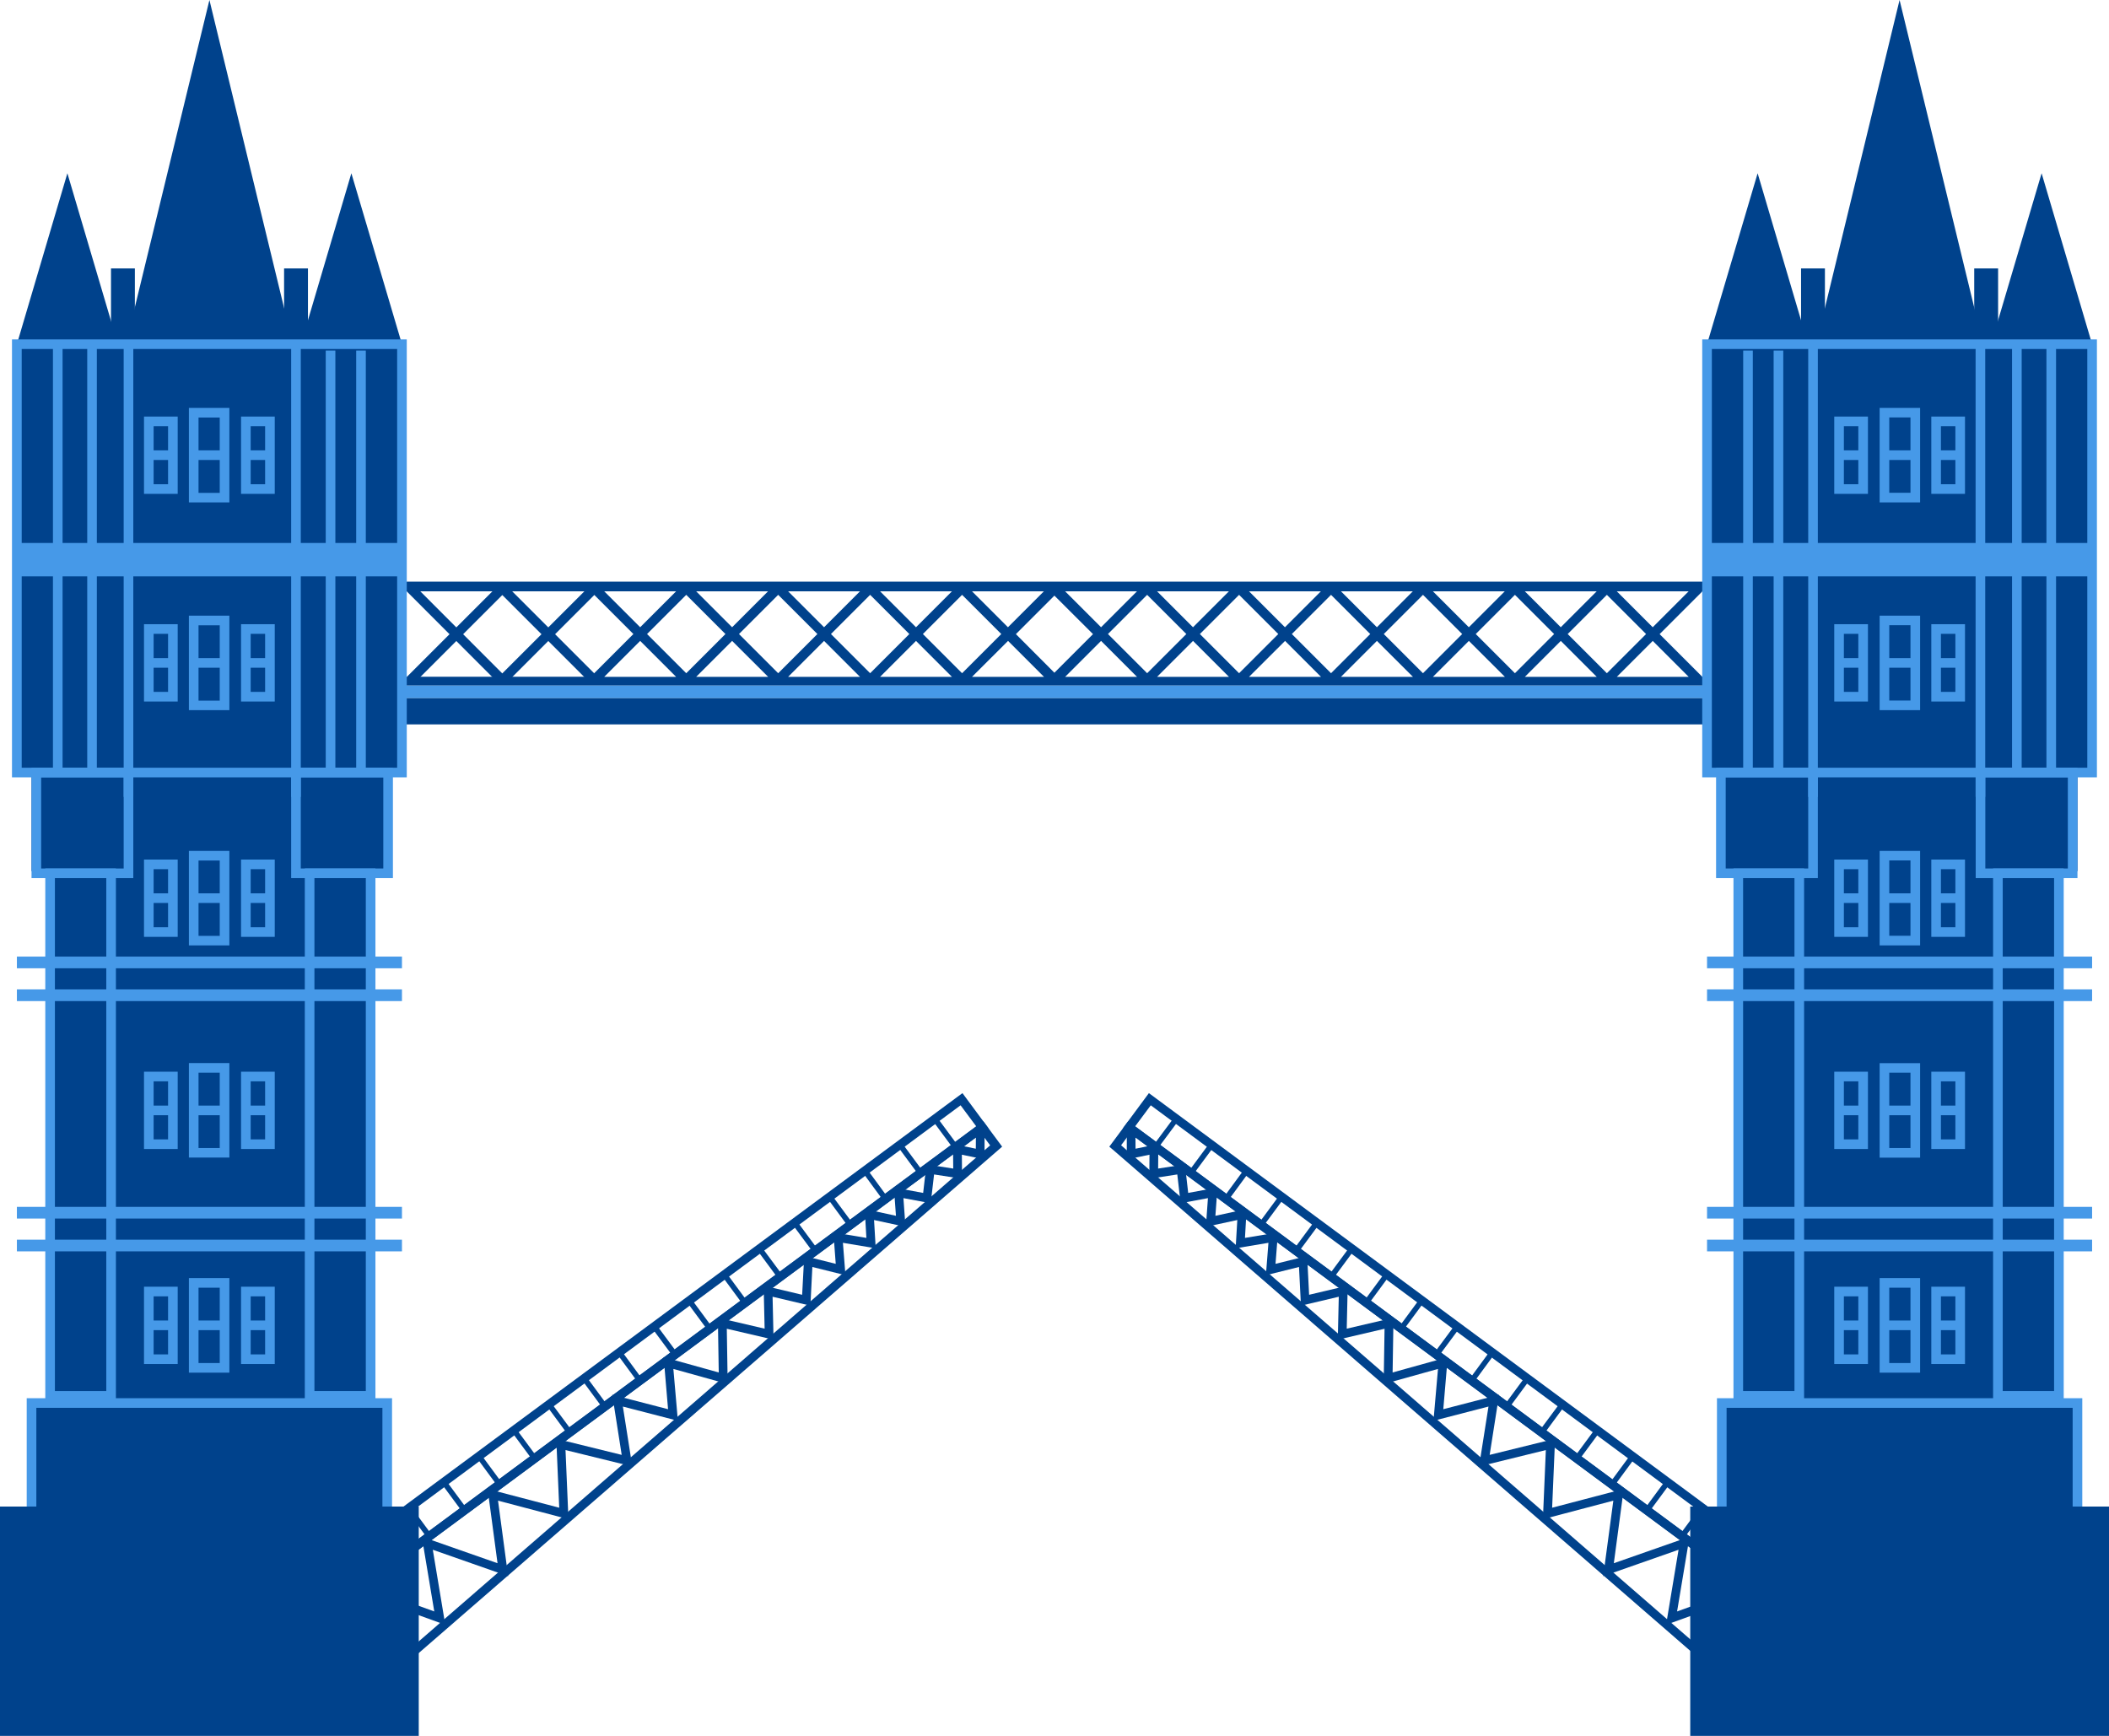 <?xml version="1.0" encoding="UTF-8"?> <svg xmlns="http://www.w3.org/2000/svg" id="_Слой_2" data-name="Слой 2" viewBox="0 0 214.7 176.73"><defs><style> .cls-1 { fill: #00428c; } .cls-2 { fill: #4699e8; } </style></defs><g id="Layer_1" data-name="Layer 1"><g><path class="cls-1" d="M111.62,59.22H37.24v10.67h3.18v-.09H174.27v.09h3.18v-10.67H111.62Zm60.29,.98l-3.66,3.66-3.66-3.66h7.33Zm-9.36,0l-3.66,3.66-3.66-3.66h7.33Zm-9.36,0l-3.66,3.66-3.66-3.66h7.33Zm-9.36,0l-3.66,3.66-3.66-3.66h7.33Zm-9.36,0l-3.66,3.66-3.66-3.66h7.33Zm-9.36,0l-3.66,3.66-3.66-3.66h7.33Zm-13.49,0h4.13l-3.66,3.66-3.66-3.66h3.19Zm-.35,4.36l-3.93,3.93-3.92-3.93,3.92-3.92,3.93,3.92Zm-8.54-4.36h3.54l-3.66,3.66-3.66-3.66h3.79Zm-5.82,0l-3.66,3.66-3.66-3.66h7.33Zm-9.36,0l-3.66,3.66-3.66-3.66h7.33Zm-9.36,0l-3.66,3.66-3.66-3.66h7.33Zm-9.36,0l-3.66,3.66-3.66-3.66h7.33Zm-30.61,8.71v-8.71h21.95l-.02,.02,4.33,4.33-4.33,4.33,.02,.02h-21.95Zm23.29,0l3.66-3.66,3.66,3.66h-7.33Zm4.36-4.36l3.99-3.99,3.99,3.99-3.99,3.99-3.99-3.99Zm5,4.36l3.66-3.66,3.67,3.66h-7.33Zm4.36-4.36l3.99-3.99,3.99,3.99-3.99,3.99-3.99-3.99Zm5,4.36l3.66-3.66,3.66,3.66h-7.33Zm4.36-4.36l3.99-3.99,3.99,3.99-3.99,3.99-3.99-3.99Zm5,4.36l3.66-3.66,3.66,3.66h-7.33Zm4.36-4.36l3.99-3.99,3.99,3.99-3.99,3.99-3.99-3.99Zm8.79,4.36h-3.79l3.67-3.66,3.66,3.66h-3.54Zm8.89,0h-3.2l3.66-3.66,3.66,3.66h-4.13Zm1.16-4.36l3.99-3.99,3.99,3.99-3.99,3.99-3.99-3.99Zm5,4.36l3.66-3.66,3.66,3.66h-7.33Zm4.36-4.36l3.99-3.99,3.99,3.99-3.99,3.99-3.99-3.99Zm5,4.36l3.67-3.66,3.66,3.66h-7.33Zm4.36-4.36l3.99-3.99,3.99,3.99-3.99,3.99-3.99-3.99Zm5,4.36l3.66-3.66,3.67,3.66h-7.33Zm4.36-4.36l3.99-3.99,3.99,3.99-3.99,3.99-3.99-3.99Zm5,4.36l3.66-3.66,3.67,3.66h-7.33Zm4.36-4.36l3.99-3.99,3.99,3.99-3.99,3.99-3.99-3.99Zm5,4.36l3.66-3.66,3.66,3.66h-7.33Zm4.36-4.36l3.99-3.99,3.99,3.99-3.99,3.99-3.99-3.99Zm5,4.36l3.66-3.66,3.66,3.66h-7.33Zm11.9,0h-3.23l.02-.02-4.33-4.33,4.33-4.33-.02-.02h3.23v8.71Z"></path><polygon class="cls-2" points="111.62 69.8 102.73 69.8 40.43 69.8 40.43 69.9 40.43 70.44 40.43 71.08 102.73 71.08 111.62 71.08 174.27 71.08 174.27 70.44 174.27 69.9 174.27 69.8 111.62 69.8"></polygon><polygon class="cls-1" points="174.27 70.44 174.27 71.08 104.47 71.08 102.73 71.08 102.67 71.08 101.53 71.08 31.48 71.08 31.48 70.44 28.78 70.44 28.78 73.75 101.53 73.75 102.67 73.75 102.73 73.75 104.47 73.75 176.97 73.75 176.97 70.44 174.27 70.44"></polygon><rect class="cls-2" x="5.39" y="35.04" width=".98" height="43.61"></rect><rect class="cls-2" x="208.33" y="35.04" width=".98" height="43.61"></rect><rect class="cls-1" x="175.28" y="77.42" width="36.21" height="11.27"></rect><rect class="cls-1" x="173.78" y="35.04" width="39.2" height="43.61"></rect><rect class="cls-1" x="176.97" y="85.51" width="32.83" height="59.29"></rect><polygon class="cls-1" points="207.84 17.64 202.69 35.04 207.84 35.04 212.98 35.04 207.84 17.64"></polygon><polygon class="cls-1" points="193.38 0 184.57 36.34 193.38 36.34 202.2 36.34 193.38 0"></polygon><polygon class="cls-1" points="178.93 17.64 173.78 35.04 178.93 35.04 184.07 35.04 178.93 17.64"></polygon><rect class="cls-1" x="200.98" y="27.33" width="2.43" height="8.03"></rect><rect class="cls-1" x="183.35" y="27.33" width="2.43" height="8.03"></rect><rect class="cls-2" x="173.78" y="97.39" width="39.2" height="1.19"></rect><rect class="cls-2" x="173.78" y="100.73" width="39.2" height="1.19"></rect><rect class="cls-2" x="173.78" y="122.87" width="39.2" height="1.19"></rect><rect class="cls-2" x="173.78" y="126.21" width="39.2" height="1.19"></rect><path class="cls-2" d="M185.06,89.4h-10.36v-11.24h10.36v11.24Zm-9.38-.98h8.4v-9.28h-8.4v9.28Z"></path><path class="cls-2" d="M183.66,142.6h-7.19v-54.18h7.19v54.18Zm-6.21-.98h5.23v-52.22h-5.23v52.22Z"></path><path class="cls-2" d="M211.49,89.4h-10.36v-11.24h10.36v11.24Zm-9.38-.98h8.4v-9.28h-8.4v9.28Z"></path><path class="cls-2" d="M210.09,142.6h-7.19v-54.18h7.19v54.18Zm-6.21-.98h5.23v-52.22h-5.23v52.22Z"></path><path class="cls-2" d="M213.47,79.14h-40.18V34.55h40.18v44.59Zm-39.2-.98h38.22V35.53h-38.22v42.63Z"></path><g><g><path class="cls-2" d="M190.16,95.38h-3.43v-7.87h3.43v7.87Zm-2.45-.98h1.47v-5.91h-1.47v5.91Z"></path><rect class="cls-2" x="187.22" y="90.95" width="2.45" height=".98"></rect></g><g><path class="cls-2" d="M200.04,95.38h-3.43v-7.87h3.43v7.87Zm-2.45-.98h1.47v-5.91h-1.47v5.91Z"></path><rect class="cls-2" x="197.1" y="90.95" width="2.45" height=".98"></rect></g><g><path class="cls-2" d="M195.47,96.25h-4.12v-9.62h4.12v9.62Zm-3.14-.98h2.16v-7.67h-2.16v7.67Z"></path><rect class="cls-2" x="191.84" y="90.95" width="3.14" height=".98"></rect></g></g><g><g><path class="cls-2" d="M190.16,50.28h-3.43v-7.87h3.43v7.87Zm-2.45-.98h1.47v-5.91h-1.47v5.91Z"></path><rect class="cls-2" x="187.22" y="45.85" width="2.45" height=".98"></rect></g><g><path class="cls-2" d="M200.04,50.28h-3.43v-7.87h3.43v7.87Zm-2.45-.98h1.47v-5.91h-1.47v5.91Z"></path><rect class="cls-2" x="197.1" y="45.85" width="2.45" height=".98"></rect></g><g><path class="cls-2" d="M195.47,51.15h-4.12v-9.62h4.12v9.62Zm-3.14-.98h2.16v-7.67h-2.16v7.67Z"></path><rect class="cls-2" x="191.84" y="45.85" width="3.14" height=".98"></rect></g></g><g><g><path class="cls-2" d="M190.16,71.42h-3.43v-7.87h3.43v7.87Zm-2.45-.98h1.47v-5.91h-1.47v5.91Z"></path><rect class="cls-2" x="187.22" y="67" width="2.45" height=".98"></rect></g><g><path class="cls-2" d="M200.04,71.42h-3.43v-7.87h3.43v7.87Zm-2.45-.98h1.47v-5.91h-1.47v5.91Z"></path><rect class="cls-2" x="197.1" y="67" width="2.45" height=".98"></rect></g><g><path class="cls-2" d="M195.47,72.3h-4.12v-9.62h4.12v9.62Zm-3.14-.98h2.16v-7.67h-2.16v7.67Z"></path><rect class="cls-2" x="191.84" y="67" width="3.14" height=".98"></rect></g></g><g><g><path class="cls-2" d="M190.16,116.98h-3.43v-7.87h3.43v7.87Zm-2.45-.98h1.47v-5.91h-1.47v5.91Z"></path><rect class="cls-2" x="187.22" y="112.56" width="2.45" height=".98"></rect></g><g><path class="cls-2" d="M200.04,116.98h-3.43v-7.87h3.43v7.87Zm-2.45-.98h1.47v-5.91h-1.47v5.91Z"></path><rect class="cls-2" x="197.1" y="112.56" width="2.45" height=".98"></rect></g><g><path class="cls-2" d="M195.47,117.86h-4.12v-9.62h4.12v9.62Zm-3.14-.98h2.16v-7.67h-2.16v7.67Z"></path><rect class="cls-2" x="191.84" y="112.56" width="3.14" height=".98"></rect></g></g><g><g><path class="cls-2" d="M190.16,138.87h-3.43v-7.87h3.43v7.87Zm-2.45-.98h1.47v-5.91h-1.47v5.91Z"></path><rect class="cls-2" x="187.22" y="134.44" width="2.45" height=".98"></rect></g><g><path class="cls-2" d="M200.04,138.87h-3.43v-7.87h3.43v7.87Zm-2.45-.98h1.47v-5.91h-1.47v5.91Z"></path><rect class="cls-2" x="197.1" y="134.44" width="2.45" height=".98"></rect></g><g><path class="cls-2" d="M195.47,139.75h-4.12v-9.63h4.12v9.63Zm-3.14-.98h2.16v-7.67h-2.16v7.67Z"></path><rect class="cls-2" x="191.84" y="134.44" width="3.14" height=".98"></rect></g></g><rect class="cls-2" x="184.08" y="35.04" width=".98" height="46.09"></rect><rect class="cls-2" x="177.46" y="35.69" width=".98" height="42.96"></rect><rect class="cls-2" x="180.56" y="35.69" width=".98" height="42.96"></rect><rect class="cls-2" x="204.83" y="35.04" width=".98" height="43.61"></rect><rect class="cls-2" x="208.33" y="35.36" width=".98" height="43.61"></rect><rect class="cls-2" x="201.12" y="35.04" width=".98" height="46.09"></rect><rect class="cls-2" x="173.78" y="55.28" width="39.2" height="3.4"></rect><rect class="cls-1" x="175.28" y="142.84" width="36.21" height="13.72"></rect><path class="cls-2" d="M211.98,157.05h-37.19v-14.7h37.19v14.7Zm-36.21-.98h35.23v-12.74h-35.23v12.74Z"></path><rect class="cls-1" x="172.07" y="153.38" width="42.63" height="23.36"></rect><rect class="cls-1" x="3.21" y="77.42" width="36.21" height="11.27"></rect><rect class="cls-1" x="1.72" y="35.04" width="39.2" height="43.61"></rect><rect class="cls-1" x="4.9" y="85.51" width="32.83" height="59.29"></rect><polygon class="cls-1" points="6.86 17.64 12 35.04 6.86 35.04 1.72 35.04 6.86 17.64"></polygon><polygon class="cls-1" points="21.32 0 30.13 36.34 21.32 36.34 12.5 36.34 21.32 0"></polygon><polygon class="cls-1" points="35.77 17.64 40.92 35.04 35.77 35.04 30.63 35.04 35.77 17.64"></polygon><rect class="cls-1" x="11.3" y="27.33" width="2.43" height="8.03"></rect><rect class="cls-1" x="28.92" y="27.33" width="2.43" height="8.03"></rect><g><path class="cls-1" d="M100.62,114.86l-68.23,50.47-2.64-3.57,68.23-50.47,2.64,3.57Zm-68.04,49.22l66.8-49.41-1.59-2.14L30.99,161.94l1.59,2.14Z"></path><path class="cls-1" d="M37.73,172.54l-5.86-7.93,68.23-50.46,1.92,2.59-.31,.27-63.97,55.53Zm-4.62-7.74l4.76,6.44,62.93-54.63-.9-1.21-66.79,49.41Z"></path><polygon class="cls-1" points="38.24 171.83 37.36 171.95 35.95 161.08 44.21 164.06 42.94 156.45 50.65 159.15 49.64 151.59 56.93 153.5 56.63 146.48 63.29 148.12 62.33 142 68.01 143.47 67.56 138.17 73.17 139.73 73.08 134.16 77.84 135.27 77.74 130.89 81.66 131.82 81.87 127.87 85.08 128.67 84.84 125.47 88.2 126.03 88.03 123.09 91.21 123.78 91 120.9 93.98 121.45 94.31 118.55 97.04 118.97 97.02 116.47 99.34 116.95 99.35 115.3 100.23 115.3 100.23 118.04 97.92 117.56 97.94 120.01 95.09 119.57 94.75 122.5 91.97 121.98 92.18 124.9 88.98 124.21 89.15 127.09 85.81 126.53 86.07 129.83 82.7 128.99 82.5 132.93 78.65 132.02 78.75 136.39 73.99 135.28 74.08 140.91 68.55 139.37 69.01 144.65 63.41 143.2 64.37 149.3 57.57 147.63 57.87 154.67 50.7 152.78 51.73 160.47 44.06 157.78 45.33 165.42 37.02 162.41 38.24 171.83"></polygon><g><rect class="cls-1" x="35.23" y="158.21" width=".56" height="4.11" transform="translate(-88.22 52.4) rotate(-36.43)"></rect><rect class="cls-1" x="38.81" y="155.56" width=".55" height="4.11" transform="translate(-85.77 53.77) rotate(-36.32)"></rect><rect class="cls-1" x="42.38" y="152.92" width=".56" height="4.11" transform="translate(-83.82 55.77) rotate(-36.5)"></rect><rect class="cls-1" x="45.95" y="150.28" width=".56" height="4.11" transform="translate(-81.49 57.3) rotate(-36.47)"></rect><rect class="cls-1" x="49.52" y="147.64" width=".55" height="4.11" transform="translate(-79.09 58.72) rotate(-36.39)"></rect><rect class="cls-1" x="53.09" y="145" width=".55" height="4.11" transform="translate(-76.98 60.56) rotate(-36.49)"></rect><polygon class="cls-1" points="58.39 145.89 57.94 146.23 55.5 142.92 55.94 142.59 58.39 145.89"></polygon><rect class="cls-1" x="60.24" y="139.71" width=".56" height="4.11" transform="translate(-72.36 63.63) rotate(-36.43)"></rect><rect class="cls-1" x="63.81" y="137.07" width=".55" height="4.11" transform="translate(-69.88 64.86) rotate(-36.27)"></rect><rect class="cls-1" x="67.38" y="134.43" width=".56" height="4.11" transform="translate(-67.97 67.13) rotate(-36.55)"></rect><rect class="cls-1" x="70.95" y="131.79" width=".55" height="4.11" transform="translate(-65.53 68.39) rotate(-36.4)"></rect><rect class="cls-1" x="74.52" y="129.14" width=".55" height="4.11" transform="translate(-63.24 69.95) rotate(-36.38)"></rect><polygon class="cls-1" points="79.82 130.04 79.37 130.37 76.93 127.07 77.37 126.74 79.82 130.04"></polygon><rect class="cls-1" x="81.67" y="123.86" width=".56" height="4.11" transform="translate(-58.82 73.44) rotate(-36.5)"></rect><polygon class="cls-1" points="86.96 124.76 86.51 125.09 84.07 121.78 84.52 121.46 86.96 124.76"></polygon><rect class="cls-1" x="88.81" y="118.58" width=".56" height="4.11" transform="translate(-54.09 76.05) rotate(-36.26)"></rect><rect class="cls-1" x="92.38" y="115.93" width=".56" height="4.11" transform="translate(-52 78.22) rotate(-36.49)"></rect><rect class="cls-1" x="95.95" y="113.29" width=".56" height="4.11" transform="translate(-49.74 79.87) rotate(-36.5)"></rect></g></g><g><path class="cls-1" d="M116.96,111.29l68.23,50.47-2.64,3.57-68.23-50.47,2.64-3.57Zm66.99,50.65l-66.8-49.41-1.59,2.14,66.8,49.41,1.59-2.14Z"></path><path class="cls-1" d="M113.24,117.01l-.31-.27,1.92-2.59,68.23,50.46-5.86,7.93-63.97-55.53Zm1.79-1.62l-.9,1.21,62.93,54.63,4.76-6.44-66.79-49.41Z"></path><polygon class="cls-1" points="176.7 171.83 177.58 171.95 178.99 161.08 170.73 164.06 172 156.45 164.29 159.15 165.3 151.59 158.01 153.5 158.31 146.48 151.65 148.12 152.61 142 146.93 143.47 147.38 138.17 141.77 139.73 141.86 134.16 137.1 135.27 137.2 130.89 133.27 131.82 133.07 127.87 129.85 128.67 130.1 125.47 126.74 126.03 126.91 123.09 123.73 123.78 123.94 120.9 120.96 121.45 120.63 118.55 117.9 118.97 117.92 116.47 115.6 116.95 115.59 115.3 114.71 115.3 114.71 118.04 117.02 117.56 117 120.01 119.85 119.57 120.19 122.5 122.97 121.98 122.76 124.9 125.96 124.21 125.79 127.09 129.13 126.53 128.87 129.83 132.24 128.99 132.44 132.93 136.29 132.02 136.19 136.39 140.95 135.28 140.86 140.91 146.39 139.37 145.93 144.65 151.53 143.2 150.57 149.3 157.37 147.63 157.07 154.67 164.24 152.78 163.21 160.47 170.88 157.78 169.61 165.42 177.92 162.41 176.7 171.83"></polygon><g><rect class="cls-1" x="177.37" y="159.98" width="4.11" height=".56" transform="translate(-56.12 209.22) rotate(-53.51)"></rect><rect class="cls-1" x="173.8" y="157.34" width="4.11" height=".55" transform="translate(-55.3 205.95) rotate(-53.68)"></rect><rect class="cls-1" x="170.23" y="154.7" width="4.11" height=".56" transform="translate(-54.77 201.28) rotate(-53.5)"></rect><rect class="cls-1" x="166.66" y="152.06" width="4.11" height=".56" transform="translate(-54.03 197.69) rotate(-53.59)"></rect><rect class="cls-1" x="163.09" y="149.42" width="4.11" height=".55" transform="translate(-53.33 193.84) rotate(-53.61)"></rect><rect class="cls-1" x="159.51" y="146.77" width="4.11" height=".56" transform="translate(-52.73 189.5) rotate(-53.51)"></rect><polygon class="cls-1" points="156.55 145.89 157 146.23 159.44 142.92 159 142.59 156.55 145.89"></polygon><rect class="cls-1" x="152.37" y="141.49" width="4.11" height=".56" transform="translate(-51.34 181.84) rotate(-53.57)"></rect><rect class="cls-1" x="148.8" y="138.85" width="4.11" height=".55" transform="translate(-50.55 178.46) rotate(-53.73)"></rect><rect class="cls-1" x="145.23" y="136.21" width="4.11" height=".56" transform="translate(-50.07 173.52) rotate(-53.45)"></rect><rect class="cls-1" x="141.66" y="133.56" width="4.11" height=".55" transform="translate(-49.3 170.07) rotate(-53.6)"></rect><rect class="cls-1" x="138.08" y="130.92" width="4.11" height=".55" transform="translate(-48.61 166.2) rotate(-53.62)"></rect><polygon class="cls-1" points="135.12 130.04 135.57 130.37 138.01 127.07 137.56 126.74 135.12 130.04"></polygon><rect class="cls-1" x="130.94" y="125.64" width="4.11" height=".56" transform="translate(-47.33 157.92) rotate(-53.5)"></rect><polygon class="cls-1" points="127.98 124.76 128.42 125.09 130.87 121.78 130.42 121.46 127.98 124.76"></polygon><rect class="cls-1" x="123.8" y="120.35" width="4.11" height=".56" transform="translate(-45.85 150.76) rotate(-53.74)"></rect><rect class="cls-1" x="120.22" y="117.71" width="4.11" height=".56" transform="translate(-45.29 146.14) rotate(-53.51)"></rect><rect class="cls-1" x="116.65" y="115.07" width="4.11" height=".55" transform="translate(-44.68 141.8) rotate(-53.38)"></rect></g></g><rect class="cls-2" x="1.72" y="97.39" width="39.2" height="1.19"></rect><rect class="cls-2" x="1.72" y="100.73" width="39.2" height="1.19"></rect><rect class="cls-2" x="1.72" y="122.87" width="39.2" height="1.19"></rect><rect class="cls-2" x="1.72" y="126.21" width="39.2" height="1.19"></rect><path class="cls-2" d="M29.64,78.16h10.36v11.24h-10.36v-11.24Zm9.38,.98h-8.4v9.28h8.4v-9.28Z"></path><path class="cls-2" d="M31.03,88.42h7.19v54.18h-7.19v-54.18Zm6.21,.98h-5.23v52.22h5.23v-52.22Z"></path><path class="cls-2" d="M3.21,78.16H13.57v11.24H3.21v-11.24Zm9.38,.98H4.19v9.28H12.59v-9.28Z"></path><path class="cls-2" d="M4.61,88.42h7.19v54.18H4.61v-54.18Zm6.21,.98H5.59v52.22h5.23v-52.22Z"></path><path class="cls-2" d="M1.22,34.55H41.41v44.59H1.22V34.55Zm39.2,.98H2.21v42.63H40.43V35.53Z"></path><g><g><path class="cls-2" d="M24.54,87.51h3.43v7.87h-3.43v-7.87Zm2.45,.98h-1.47v5.91h1.47v-5.91Z"></path><rect class="cls-2" x="25.03" y="90.95" width="2.45" height=".98"></rect></g><g><path class="cls-2" d="M14.66,87.51h3.43v7.87h-3.43v-7.87Zm2.45,.98h-1.47v5.91h1.47v-5.91Z"></path><rect class="cls-2" x="15.15" y="90.95" width="2.45" height=".98"></rect></g><g><path class="cls-2" d="M19.23,86.63h4.12v9.62h-4.12v-9.62Zm3.14,.98h-2.16v7.67h2.16v-7.67Z"></path><rect class="cls-2" x="19.72" y="90.95" width="3.14" height=".98"></rect></g></g><g><g><path class="cls-2" d="M24.54,42.41h3.43v7.87h-3.43v-7.87Zm2.45,.98h-1.47v5.91h1.47v-5.91Z"></path><rect class="cls-2" x="25.03" y="45.85" width="2.45" height=".98"></rect></g><g><path class="cls-2" d="M14.66,42.41h3.43v7.87h-3.43v-7.87Zm2.45,.98h-1.47v5.91h1.47v-5.91Z"></path><rect class="cls-2" x="15.15" y="45.85" width="2.45" height=".98"></rect></g><g><path class="cls-2" d="M19.23,41.53h4.12v9.62h-4.12v-9.62Zm3.14,.98h-2.16v7.67h2.16v-7.67Z"></path><rect class="cls-2" x="19.72" y="45.85" width="3.14" height=".98"></rect></g></g><g><g><path class="cls-2" d="M24.54,63.55h3.43v7.87h-3.43v-7.87Zm2.45,.98h-1.47v5.91h1.47v-5.91Z"></path><rect class="cls-2" x="25.03" y="67" width="2.45" height=".98"></rect></g><g><path class="cls-2" d="M14.66,63.55h3.43v7.87h-3.43v-7.87Zm2.45,.98h-1.47v5.91h1.47v-5.91Z"></path><rect class="cls-2" x="15.15" y="67" width="2.45" height=".98"></rect></g><g><path class="cls-2" d="M19.23,62.68h4.12v9.62h-4.12v-9.62Zm3.14,.98h-2.16v7.67h2.16v-7.67Z"></path><rect class="cls-2" x="19.72" y="67" width="3.14" height=".98"></rect></g></g><g><g><path class="cls-2" d="M24.54,109.11h3.43v7.87h-3.43v-7.87Zm2.45,.98h-1.47v5.91h1.47v-5.91Z"></path><rect class="cls-2" x="25.03" y="112.56" width="2.45" height=".98"></rect></g><g><path class="cls-2" d="M14.66,109.11h3.43v7.87h-3.43v-7.87Zm2.45,.98h-1.47v5.91h1.47v-5.91Z"></path><rect class="cls-2" x="15.15" y="112.56" width="2.45" height=".98"></rect></g><g><path class="cls-2" d="M19.23,108.23h4.12v9.62h-4.12v-9.62Zm3.14,.98h-2.16v7.67h2.16v-7.67Z"></path><rect class="cls-2" x="19.72" y="112.56" width="3.14" height=".98"></rect></g></g><g><g><path class="cls-2" d="M24.54,131h3.43v7.87h-3.43v-7.87Zm2.45,.98h-1.47v5.91h1.47v-5.91Z"></path><rect class="cls-2" x="25.03" y="134.44" width="2.45" height=".98"></rect></g><g><path class="cls-2" d="M14.66,131h3.43v7.87h-3.43v-7.87Zm2.45,.98h-1.47v5.91h1.47v-5.91Z"></path><rect class="cls-2" x="15.15" y="134.44" width="2.45" height=".98"></rect></g><g><path class="cls-2" d="M19.23,130.12h4.12v9.63h-4.12v-9.63Zm3.14,.98h-2.16v7.67h2.16v-7.67Z"></path><rect class="cls-2" x="19.72" y="134.44" width="3.14" height=".98"></rect></g></g><rect class="cls-2" x="29.64" y="35.04" width=".98" height="46.09"></rect><rect class="cls-2" x="36.26" y="35.69" width=".98" height="42.96"></rect><rect class="cls-2" x="33.16" y="35.69" width=".98" height="42.96"></rect><rect class="cls-2" x="8.88" y="35.04" width=".98" height="43.61"></rect><rect class="cls-2" x="5.39" y="35.36" width=".98" height="43.61"></rect><rect class="cls-2" x="12.59" y="35.04" width=".98" height="46.09"></rect><rect class="cls-2" x="1.72" y="55.28" width="39.2" height="3.4"></rect><rect class="cls-1" x="3.21" y="142.84" width="36.21" height="13.72"></rect><path class="cls-2" d="M2.72,142.35H39.91v14.7H2.72v-14.7Zm36.21,.98H3.7v12.74H38.93v-12.74Z"></path><rect class="cls-1" x="39.84" y="64.07" width="13.24" height=".98" transform="translate(-32.04 51.75) rotate(-44.99)"></rect><rect class="cls-1" x="45.96" y="57.94" width=".98" height="13.24" transform="translate(-32.04 51.7) rotate(-44.96)"></rect><rect class="cls-1" x="49.19" y="64.07" width="13.24" height=".98" transform="translate(-29.3 58.37) rotate(-44.99)"></rect><rect class="cls-1" x="55.32" y="57.94" width=".98" height="13.24" transform="translate(-29.3 58.38) rotate(-45)"></rect><rect class="cls-1" y="153.38" width="42.63" height="23.36"></rect></g></g></svg> 